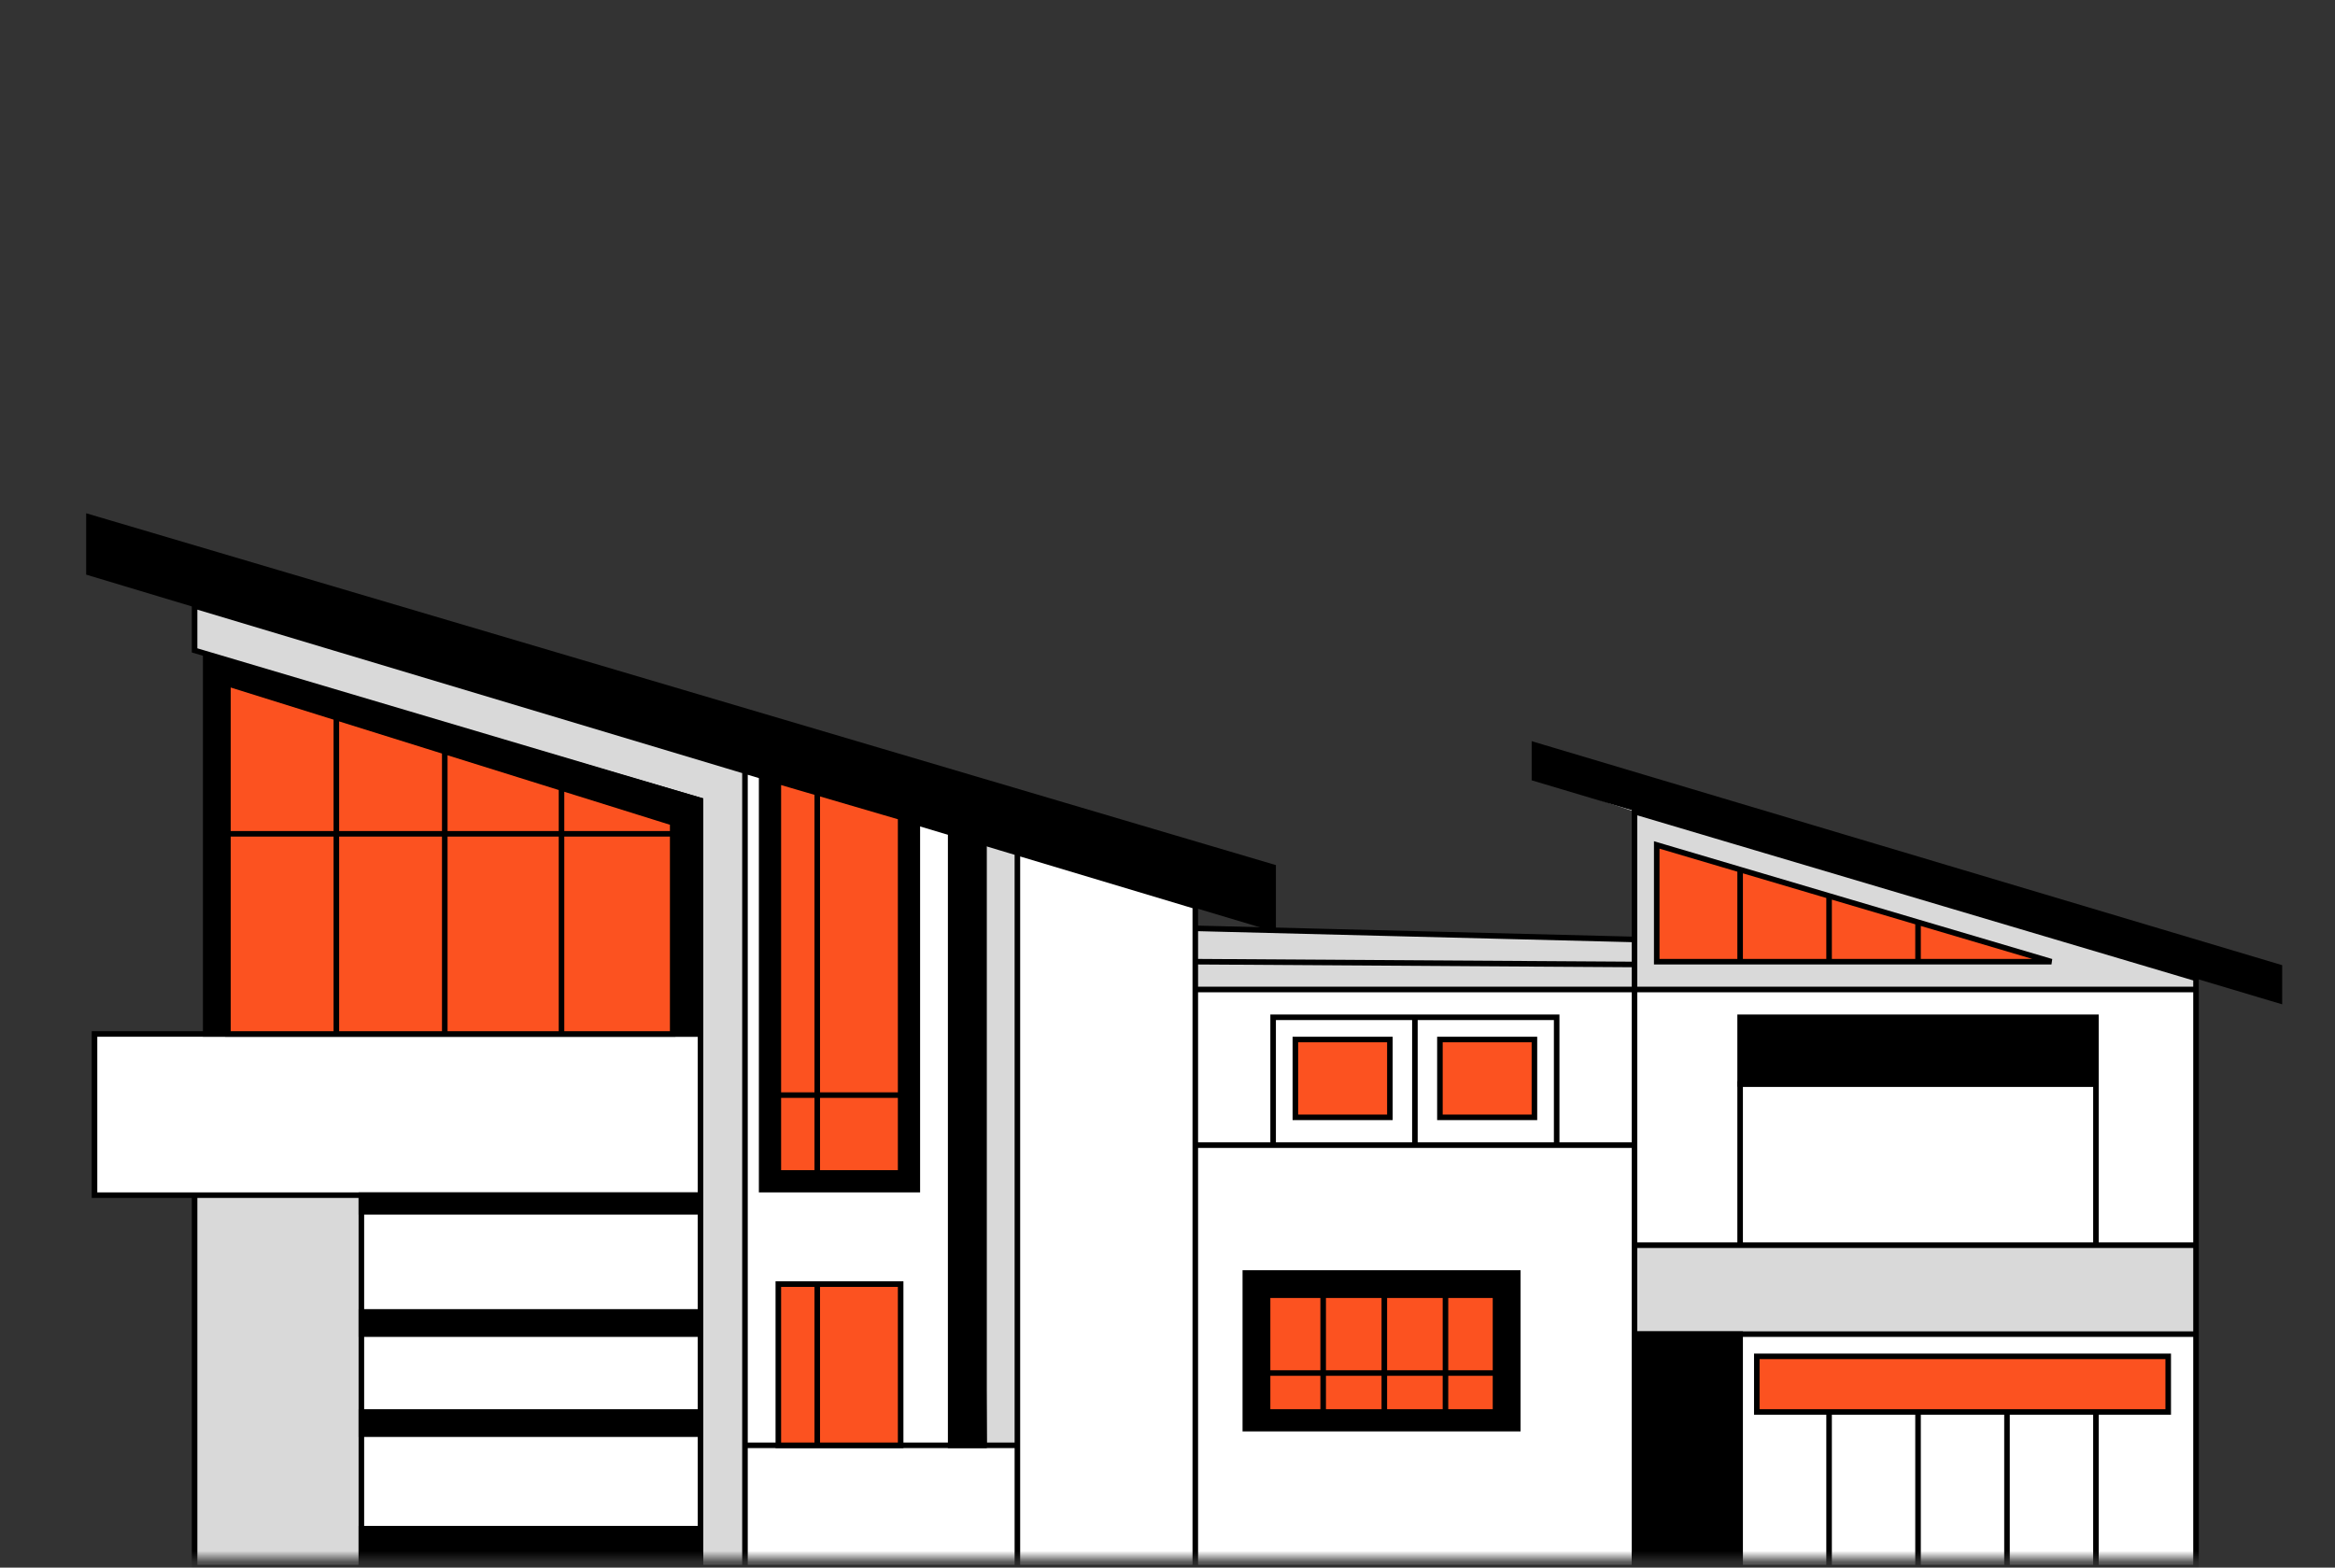 <svg width="210" height="141" viewBox="0 0 210 141" fill="none" xmlns="http://www.w3.org/2000/svg">
<rect x="0" y="0" width="210" height="141" fill="#333333" stroke="none"/>
<mask id="mask0_44_2212" style="mask-type:alpha" maskUnits="userSpaceOnUse" x="0" y="0" width="210" height="141">
<rect y="0.176" width="210" height="140" rx="8" fill="white"/>
</mask>
<g mask="url(#mask0_44_2212)">
<path d="M17.5 107.5V150L197.5 147V87.5L205 90V87L138 67V70L147 73V84.5L107.5 83.5V81.5L114.5 83.5V78L8 46.5V51.5L17.5 54.5V58.5L18.5 58.783V93H8.5V107.5H17.5Z" fill="white"/>
<path d="M17.5 107.5V141H32.5V107.5H17.5Z" fill="#D9D9D9"/>
<path d="M17.5 54.5V58.5L63 72V93V107.5V141H67V130V69.35L17.5 54.5Z" fill="#D9D9D9"/>
<path d="M91.5 76.7L88 75.65L88.5 130H91.5V76.7Z" fill="#D9D9D9"/>
<path d="M147 84.5L107.5 83.5V86.5L147 86.75V84.5Z" fill="#D9D9D9"/>
<path d="M147 89V86.75L107.5 86.5V89H147Z" fill="#D9D9D9"/>
<path d="M197.5 88L147 73V84.5V86.75V89H197.5V88Z" fill="#D9D9D9"/>
<path d="M188.5 112H156.5H147V120H197.5V112H188.5Z" fill="#D9D9D9"/>
<path d="M147 141V120M147 141H164.5M147 141H107.5M147 89H197.5M147 89V103M147 89V86.75M147 89H107.5M197.5 89V88L147 73V84.5M197.5 89V112M188.5 112V97.5H156.5V112M188.5 112H156.5M188.5 112H197.5M156.5 112H147M197.5 112V120M147 112V120M147 112V103M147 120H197.5M197.5 120V141H188.5M164.5 127V141M164.5 141H172.5M172.5 127V141M172.5 141H180.5M180.5 127V141M180.5 141H188.5M188.5 127V141M147 103H140M107.5 141V103M107.5 141H91.5M63 141H67M63 141V107.5M63 141H32.5M107.5 83.5V81.5L91.5 76.7M107.5 83.5L147 84.5M107.5 83.5V86.5M147 84.5V86.75M107.5 86.5L147 86.75M107.5 86.5V89M107.5 89V103M107.5 103H114.5M140 103V91.5H127.25M140 103H127.25M114.5 103V91.5H127.25M114.5 103H127.25M127.25 91.5V103M91.5 141H67M91.5 141V130M91.5 76.7L88 75.65M91.5 76.7V130M88 75.65L67 69.35M88 75.65L88.5 130M67 69.35L17.5 54.5V58.5L63 72V93M67 69.35V130M67 141V130M67 130H88.5M91.5 130H88.5M63 93H8.5V107.5H17.5M63 93V107.5M63 107.5H32.5M17.5 107.5V141H32.5M17.5 107.5H32.5M32.5 107.5V141" stroke="black" stroke-width="0.5"/>
<path d="M138 70V67L205 87V90L138 70Z" fill="black"/>
<path d="M188.5 91.5V97.5H156.5V91.5H188.5Z" fill="black"/>
<path d="M156.5 120H147V142H156.5V120Z" fill="black"/>
<path d="M136.5 114.5H112V128.5H136.5V114.5Z" fill="black"/>
<path d="M8 51.5V46.5L114.5 78V83.5L88.5 75.725V130H85.5V74.822L82.5 73.919V107H68.5V69.706L8 51.5Z" fill="black"/>
<path d="M18.5 93V59L63 72V93H18.5Z" fill="black"/>
<path d="M32.5 109V107.5H63V109H32.5Z" fill="black"/>
<path d="M63 118H32.5V120H63V118Z" fill="black"/>
<path d="M63 127H32.5V129H63V127Z" fill="black"/>
<path d="M63 137.5H32.5V142H63V137.5Z" fill="black"/>
<path d="M68.5 69.706L8 51.5V46.5L114.5 78V83.5L88.5 75.725M68.5 69.706V107H82.5V73.919M68.5 69.706L82.5 73.919M82.5 73.919L85.5 74.822M85.5 74.822V130H88.5V75.725M85.5 74.822L88.5 75.725M138 67V70L205 90V87L138 67ZM188.5 97.5V91.5H156.5V97.5H188.5ZM147 120H156.5V142H147V120ZM112 114.5H136.5V128.5H112V114.5ZM18.5 59V93H63V72L18.5 59ZM32.5 107.5V109H63V107.5H32.5ZM32.5 118H63V120H32.5V118ZM32.5 127H63V129H32.5V127ZM32.5 137.5H63V142H32.5V137.5Z" stroke="black" stroke-width="0.5"/>
<path d="M116.5 100.5V93.5H125V100.5H116.5Z" fill="#FC5220"/>
<path d="M129.5 100.5V93.5H138V100.5H129.5Z" fill="#FC5220"/>
<path d="M114 123.5V116.5H119H124.5H130H134.5V123.5V127H130H124.5H119H114V123.5Z" fill="#FC5220"/>
<path d="M149 86.5V76L156.5 78.218L164.5 80.585L172.5 82.951L184.5 86.5H172.5H164.5H156.5H149Z" fill="#FC5220"/>
<path d="M158 127V122H195V127H158Z" fill="#FC5220"/>
<path d="M70 130V115.5H73.5H81V130H73.5H70Z" fill="#FC5220"/>
<path d="M73.5 71.304L81 73.5V98.5V105.5H73.5H70V98.5V70.28L73.5 71.304Z" fill="#FC5220"/>
<path d="M20.5 75V61.5L30.25 64.547L40 67.594L50.5 70.875L60.5 74V75V93H50.5H40H30.25H20.5V75Z" fill="#FC5220"/>
<path d="M114 123.5V116.5H119M114 123.5V127H119M114 123.5H134.5M134.5 123.5V127H130M134.5 123.5V116.5H130M119 116.5V127M119 116.5H124.5M119 127H124.5M124.5 116.5V127M124.5 116.5H130M124.5 127H130M130 116.5V127M156.5 78.218L149 76V86.5H156.5M156.5 78.218V86.5M156.5 78.218L164.5 80.585M156.5 86.5H164.5M164.5 80.585V86.5M164.5 80.585L172.5 82.951M164.5 86.5H172.5M172.5 82.951L184.5 86.5H172.5M172.5 82.951V86.5M73.5 115.5H81V130H73.5M73.5 115.5H70V130H73.5M73.5 115.5V130M73.5 71.304L81 73.5V98.5M73.5 71.304L70 70.28V98.5M73.5 71.304V105.5M73.5 105.5H70V98.5M73.5 105.5H81V98.5M70 98.5H81M20.5 75V61.5L30.25 64.547M20.5 75V93H30.25M20.5 75H60.5M60.5 75V93H50.5M60.5 75V74L50.5 70.875M50.5 70.875V93M50.5 70.875L40 67.594M50.5 93H40M40 67.594V93M40 67.594L30.25 64.547M40 93H30.25M30.25 64.547V93M116.5 93.5V100.5H125V93.5H116.5ZM129.5 93.5V100.5H138V93.5H129.5ZM158 122V127H195V122H158Z" stroke="black" stroke-width="0.5"/>
</g>
</svg>
